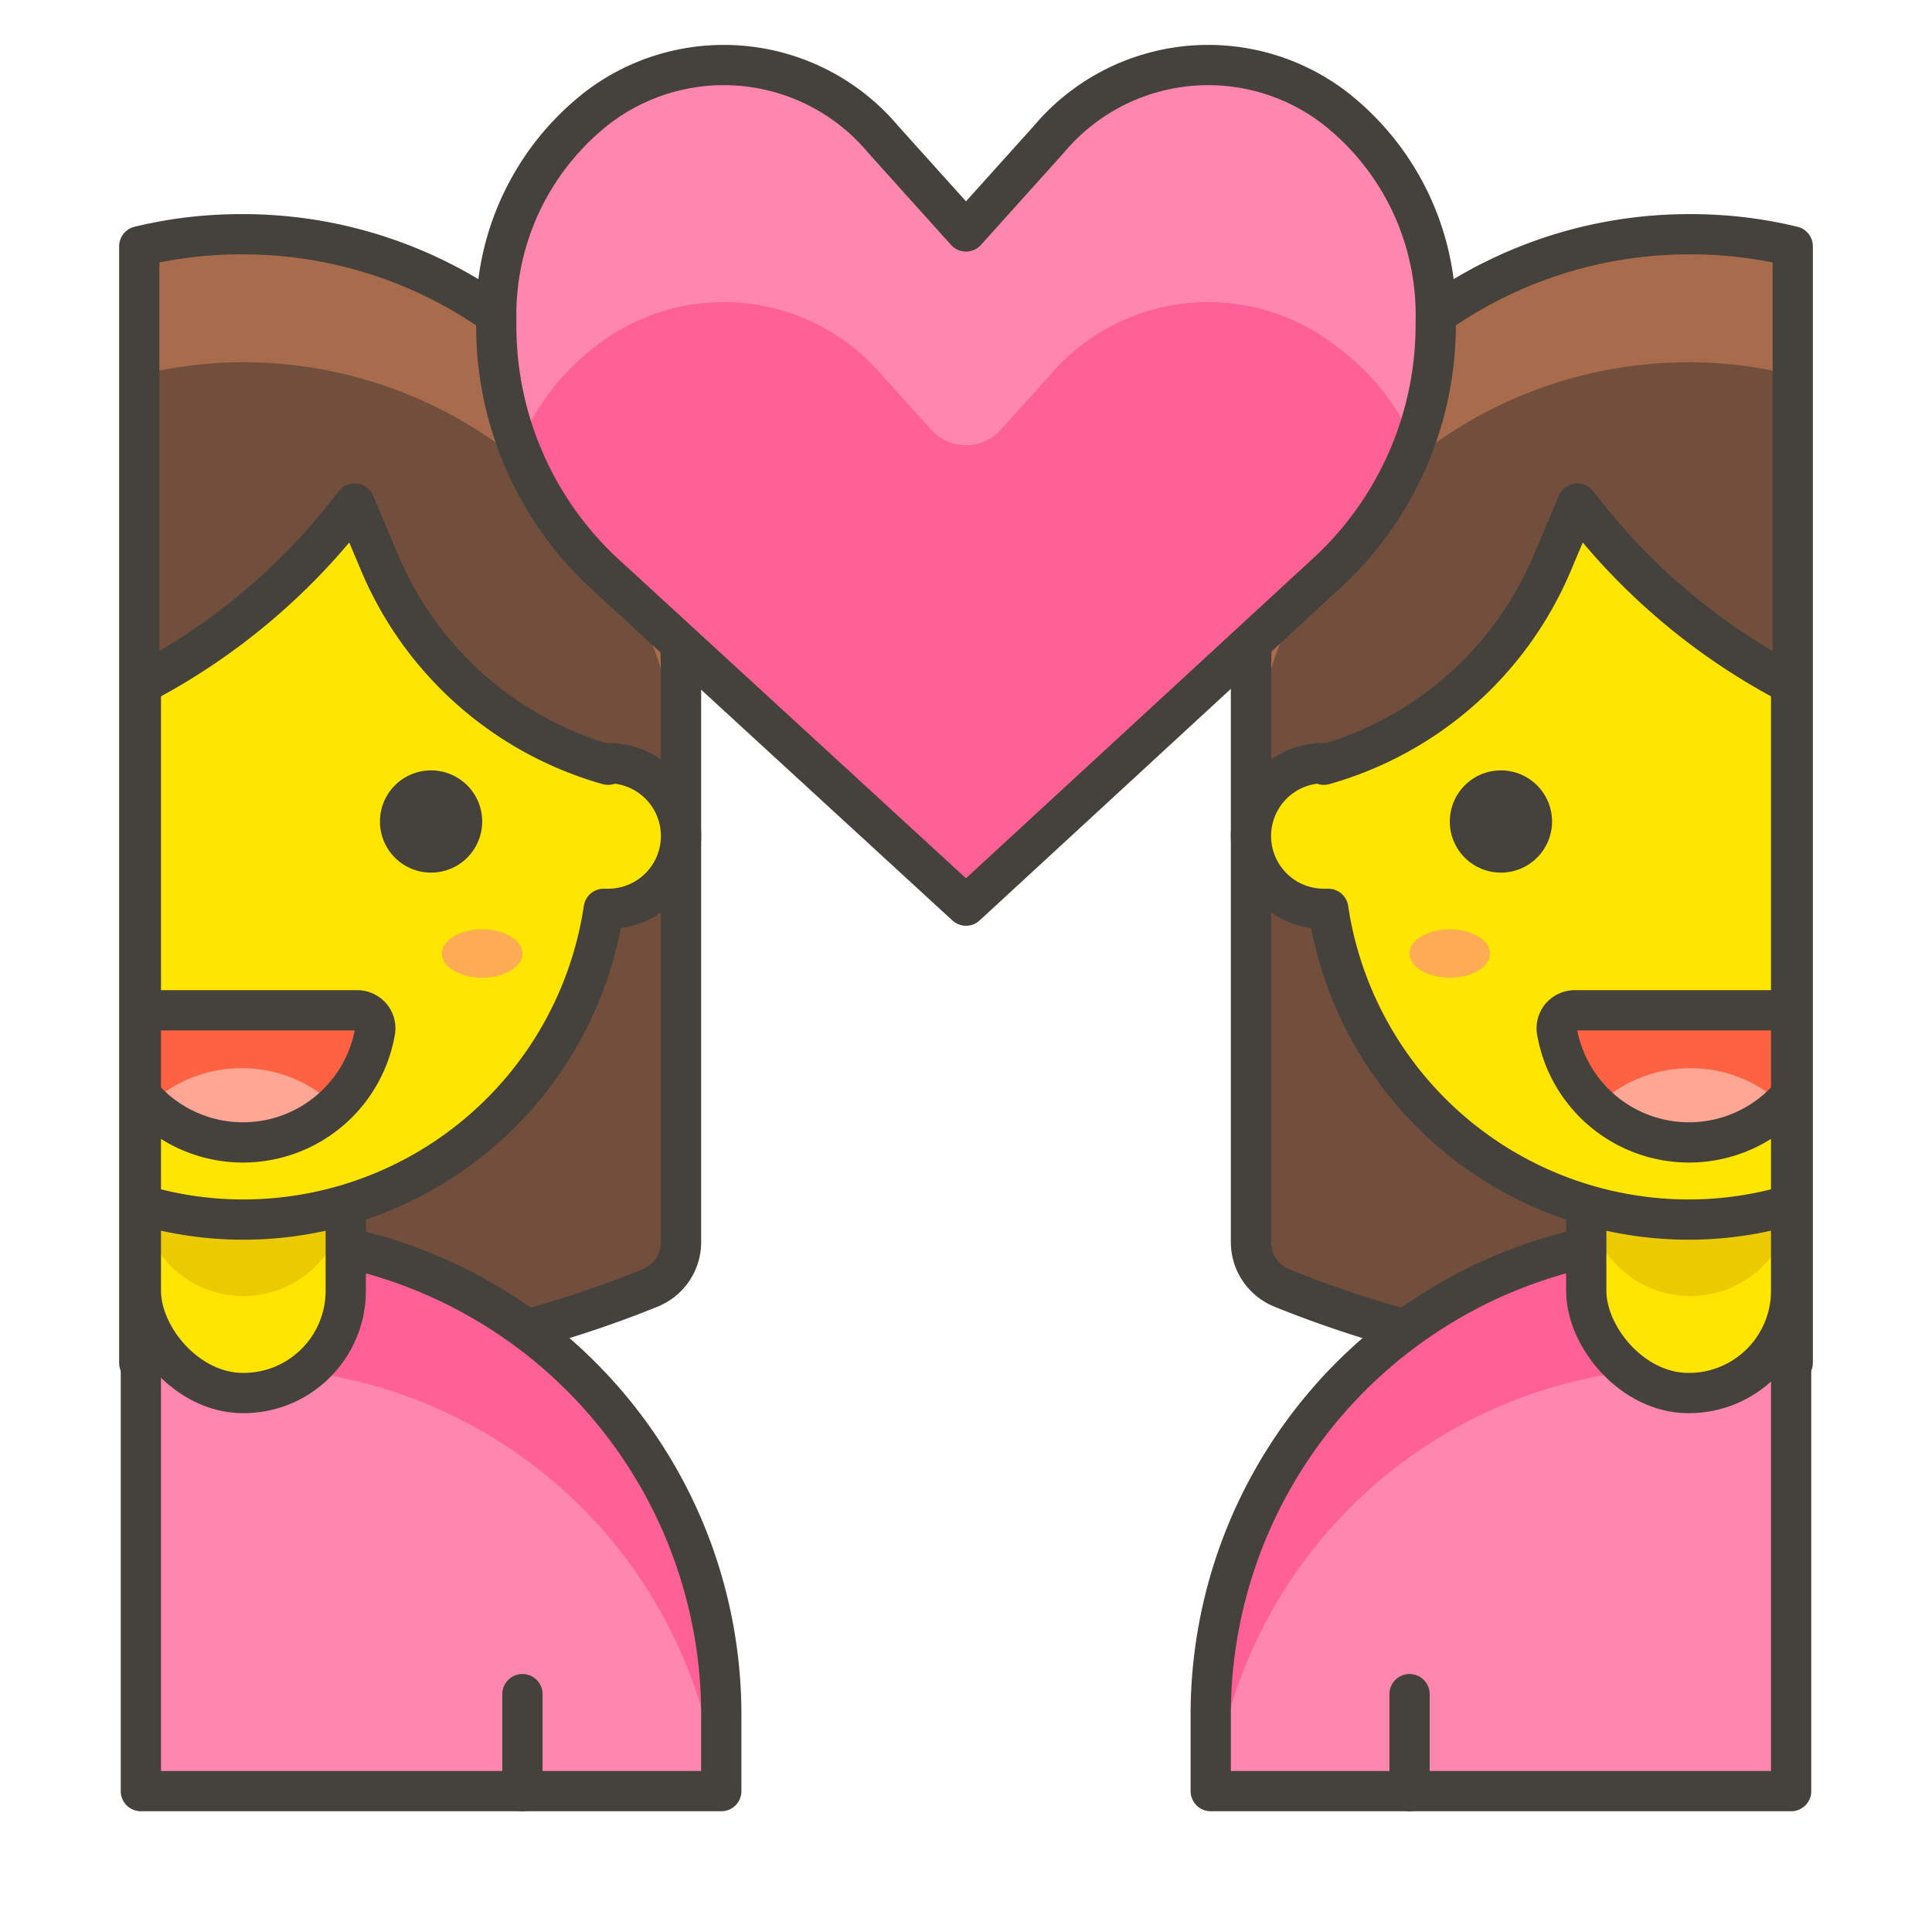 <svg id="Icons" xmlns="http://www.w3.org/2000/svg" viewBox="0 0 48 48"><defs><style>.cls-1{fill:#724f3d;}.cls-2{fill:#a86c4d;}.cls-3{fill:none;}.cls-3,.cls-8,.cls-9{stroke:#45413c;stroke-linecap:round;stroke-linejoin:round;}.cls-4{fill:#ff87af;}.cls-5{fill:#ff6196;}.cls-6,.cls-8{fill:#ffe500;}.cls-7{fill:#ebcb00;}.cls-9{fill:#45413c;}.cls-10{fill:#ffaa54;}.cls-11{fill:#ff6242;}.cls-12{fill:#ffa694;}</style></defs><title>295-couple-with-heart-woman-woman-1</title><path id="_Path_" data-name="&lt;Path&gt;" class="cls-1" d="M6,5.82H6a10.7,10.7,0,0,0-2.54.3V33.86A27.06,27.06,0,0,0,16.15,32a1.23,1.23,0,0,0,.77-1.14V16.69A10.88,10.88,0,0,0,6,5.82Z"/><path id="_Path_2" data-name="&lt;Path&gt;" class="cls-2" d="M6,5.82H6a10.7,10.7,0,0,0-2.54.3v3.2A10.7,10.7,0,0,1,6,9H6A10.88,10.88,0,0,1,16.92,19.89v-3.2A10.88,10.88,0,0,0,6,5.82Z"/><path id="_Path_3" data-name="&lt;Path&gt;" class="cls-3" d="M6,5.82H6a10.7,10.7,0,0,0-2.54.3V33.86A27.06,27.06,0,0,0,16.15,32a1.23,1.23,0,0,0,.77-1.14V16.69A10.88,10.88,0,0,0,6,5.82Z"/><path id="_Path_4" data-name="&lt;Path&gt;" class="cls-4" d="M6,30.72A11.84,11.84,0,0,0,3.5,31V44.5H17.92V42.6A11.88,11.88,0,0,0,6,30.72Z"/><path id="_Path_5" data-name="&lt;Path&gt;" class="cls-5" d="M6,30.72A11.84,11.84,0,0,0,3.5,31v3.26A11.86,11.86,0,0,1,17.85,44.5h.07V42.6A11.88,11.88,0,0,0,6,30.72Z"/><path id="_Path_6" data-name="&lt;Path&gt;" class="cls-3" d="M6,30.72A11.84,11.84,0,0,0,3.5,31V44.5H17.92V42.6A11.88,11.88,0,0,0,6,30.72Z"/><rect id="_Rectangle_" data-name="&lt;Rectangle&gt;" class="cls-6" x="3.5" y="26.67" width="5.09" height="7.94" rx="2.54" ry="2.54"/><path id="_Path_7" data-name="&lt;Path&gt;" class="cls-7" d="M6,26.67A2.54,2.54,0,0,0,3.5,29.21v.6a2.55,2.55,0,0,0,5.09,0v-.59A2.55,2.55,0,0,0,6,26.67Z"/><rect id="_Rectangle_2" data-name="&lt;Rectangle&gt;" class="cls-3" x="3.5" y="26.67" width="5.09" height="7.94" rx="2.54" ry="2.54"/><path id="_Path_8" data-name="&lt;Path&gt;" class="cls-8" d="M15.11,19a8.73,8.73,0,0,1-5.67-5l-.63-1.49A15.84,15.84,0,0,1,3.5,17V29.93A8.92,8.92,0,0,0,6,30.3a9.06,9.06,0,0,0,9-7.72h.11a1.81,1.81,0,1,0,0-3.62Z"/><path id="_Path_9" data-name="&lt;Path&gt;" class="cls-9" d="M11.48,20.41a.77.77,0,1,1-.77-.77A.77.77,0,0,1,11.48,20.41Z"/><line id="_Path_10" data-name="&lt;Path&gt;" class="cls-3" x1="12.98" y1="44.5" x2="12.98" y2="42.09"/><ellipse id="_Ellipse_" data-name="&lt;Ellipse&gt;" class="cls-10" cx="11.98" cy="23.69" rx="1" ry="0.6"/><path id="_Path_11" data-name="&lt;Path&gt;" class="cls-11" d="M9.22,25.26a.46.46,0,0,0-.34-.16H3.5v2.11a3.33,3.33,0,0,0,5.82-1.6A.45.45,0,0,0,9.22,25.26Z"/><path id="_Path_12" data-name="&lt;Path&gt;" class="cls-12" d="M6,26.54a3.31,3.31,0,0,0-2.3.92,3.35,3.35,0,0,0,4.61,0A3.32,3.32,0,0,0,6,26.54Z"/><path id="_Path_13" data-name="&lt;Path&gt;" class="cls-3" d="M9.22,25.26a.46.46,0,0,0-.34-.16H3.5v2.11a3.33,3.33,0,0,0,5.82-1.6A.45.45,0,0,0,9.22,25.26Z"/><path id="_Path_14" data-name="&lt;Path&gt;" class="cls-1" d="M42,5.82h0a10.7,10.7,0,0,1,2.54.3V33.86A27.06,27.06,0,0,1,31.85,32a1.23,1.23,0,0,1-.77-1.14V16.69A10.88,10.88,0,0,1,42,5.82Z"/><path id="_Path_15" data-name="&lt;Path&gt;" class="cls-2" d="M42,5.82h0a10.7,10.7,0,0,1,2.54.3v3.2A10.7,10.7,0,0,0,42,9h0A10.88,10.88,0,0,0,31.08,19.89v-3.2A10.88,10.88,0,0,1,42,5.82Z"/><path id="_Path_16" data-name="&lt;Path&gt;" class="cls-3" d="M42,5.82h0a10.7,10.7,0,0,1,2.54.3V33.86A27.06,27.06,0,0,1,31.85,32a1.23,1.23,0,0,1-.77-1.14V16.69A10.88,10.88,0,0,1,42,5.82Z"/><path id="_Path_17" data-name="&lt;Path&gt;" class="cls-4" d="M42,30.72A11.84,11.84,0,0,1,44.5,31V44.5H30.08V42.6A11.88,11.88,0,0,1,42,30.72Z"/><path id="_Path_18" data-name="&lt;Path&gt;" class="cls-5" d="M42,30.72A11.84,11.84,0,0,1,44.5,31v3.26A11.86,11.86,0,0,0,30.15,44.5h-.07V42.6A11.88,11.88,0,0,1,42,30.72Z"/><path id="_Path_19" data-name="&lt;Path&gt;" class="cls-3" d="M42,30.72A11.84,11.84,0,0,1,44.5,31V44.5H30.08V42.6A11.88,11.88,0,0,1,42,30.72Z"/><rect id="_Rectangle_3" data-name="&lt;Rectangle&gt;" class="cls-6" x="39.41" y="26.67" width="5.09" height="7.94" rx="2.54" ry="2.54" transform="translate(83.91 61.28) rotate(180)"/><path id="_Path_20" data-name="&lt;Path&gt;" class="cls-7" d="M42,26.67a2.54,2.54,0,0,1,2.54,2.54v.6a2.55,2.55,0,0,1-5.09,0v-.59A2.55,2.55,0,0,1,42,26.67Z"/><rect id="_Rectangle_4" data-name="&lt;Rectangle&gt;" class="cls-3" x="39.41" y="26.67" width="5.09" height="7.94" rx="2.54" ry="2.54" transform="translate(83.91 61.28) rotate(180)"/><path id="_Path_21" data-name="&lt;Path&gt;" class="cls-8" d="M32.89,19a8.73,8.73,0,0,0,5.67-5l.63-1.49A15.84,15.84,0,0,0,44.5,17V29.93A8.92,8.92,0,0,1,42,30.3a9.06,9.06,0,0,1-9-7.72h-.11a1.81,1.81,0,0,1,0-3.62Z"/><path id="_Path_22" data-name="&lt;Path&gt;" class="cls-9" d="M36.52,20.41a.77.77,0,1,0,.77-.77A.77.77,0,0,0,36.52,20.41Z"/><line id="_Path_23" data-name="&lt;Path&gt;" class="cls-3" x1="35.02" y1="44.5" x2="35.02" y2="42.09"/><ellipse id="_Ellipse_2" data-name="&lt;Ellipse&gt;" class="cls-10" cx="36.02" cy="23.69" rx="1" ry="0.6"/><path id="_Path_24" data-name="&lt;Path&gt;" class="cls-11" d="M38.78,25.26a.46.46,0,0,1,.34-.16H44.5v2.11a3.33,3.33,0,0,1-5.82-1.6A.45.45,0,0,1,38.78,25.26Z"/><path id="_Path_25" data-name="&lt;Path&gt;" class="cls-12" d="M42,26.54a3.31,3.31,0,0,1,2.3.92,3.35,3.35,0,0,1-4.61,0A3.32,3.32,0,0,1,42,26.54Z"/><path id="_Path_26" data-name="&lt;Path&gt;" class="cls-3" d="M38.78,25.26a.46.46,0,0,1,.34-.16H44.5v2.11a3.33,3.33,0,0,1-5.82-1.6A.45.45,0,0,1,38.78,25.26Z"/><g id="_Group_" data-name="&lt;Group&gt;"><path class="cls-5" d="M33.16,2.68a5.17,5.17,0,0,0-7.1.78L24,5.75,21.94,3.46a5.17,5.17,0,0,0-7.1-.78A6.53,6.53,0,0,0,12.33,8a8.39,8.39,0,0,0,2.6,6.17L24,22.5l9.07-8.36A8.39,8.39,0,0,0,35.67,8,6.53,6.53,0,0,0,33.16,2.68Z"/><path class="cls-4" d="M14.84,8.57a5.17,5.17,0,0,1,7.1.78l1.2,1.33a1.16,1.16,0,0,0,1.72,0l1.2-1.33a5.17,5.17,0,0,1,7.1-.78,6,6,0,0,1,2,2.5A8.92,8.92,0,0,0,35.67,8a6.53,6.53,0,0,0-2.51-5.29,5.17,5.17,0,0,0-7.1.78L24,5.75,21.94,3.46a5.17,5.17,0,0,0-7.1-.78A6.53,6.53,0,0,0,12.33,8a8.92,8.92,0,0,0,.56,3.1A6,6,0,0,1,14.84,8.57Z"/><path class="cls-3" d="M33.16,2.68a5.17,5.17,0,0,0-7.1.78L24,5.75,21.94,3.46a5.17,5.17,0,0,0-7.1-.78A6.53,6.53,0,0,0,12.33,8a8.39,8.39,0,0,0,2.6,6.17L24,22.5l9.07-8.36A8.39,8.39,0,0,0,35.67,8,6.53,6.53,0,0,0,33.16,2.68Z"/></g></svg>